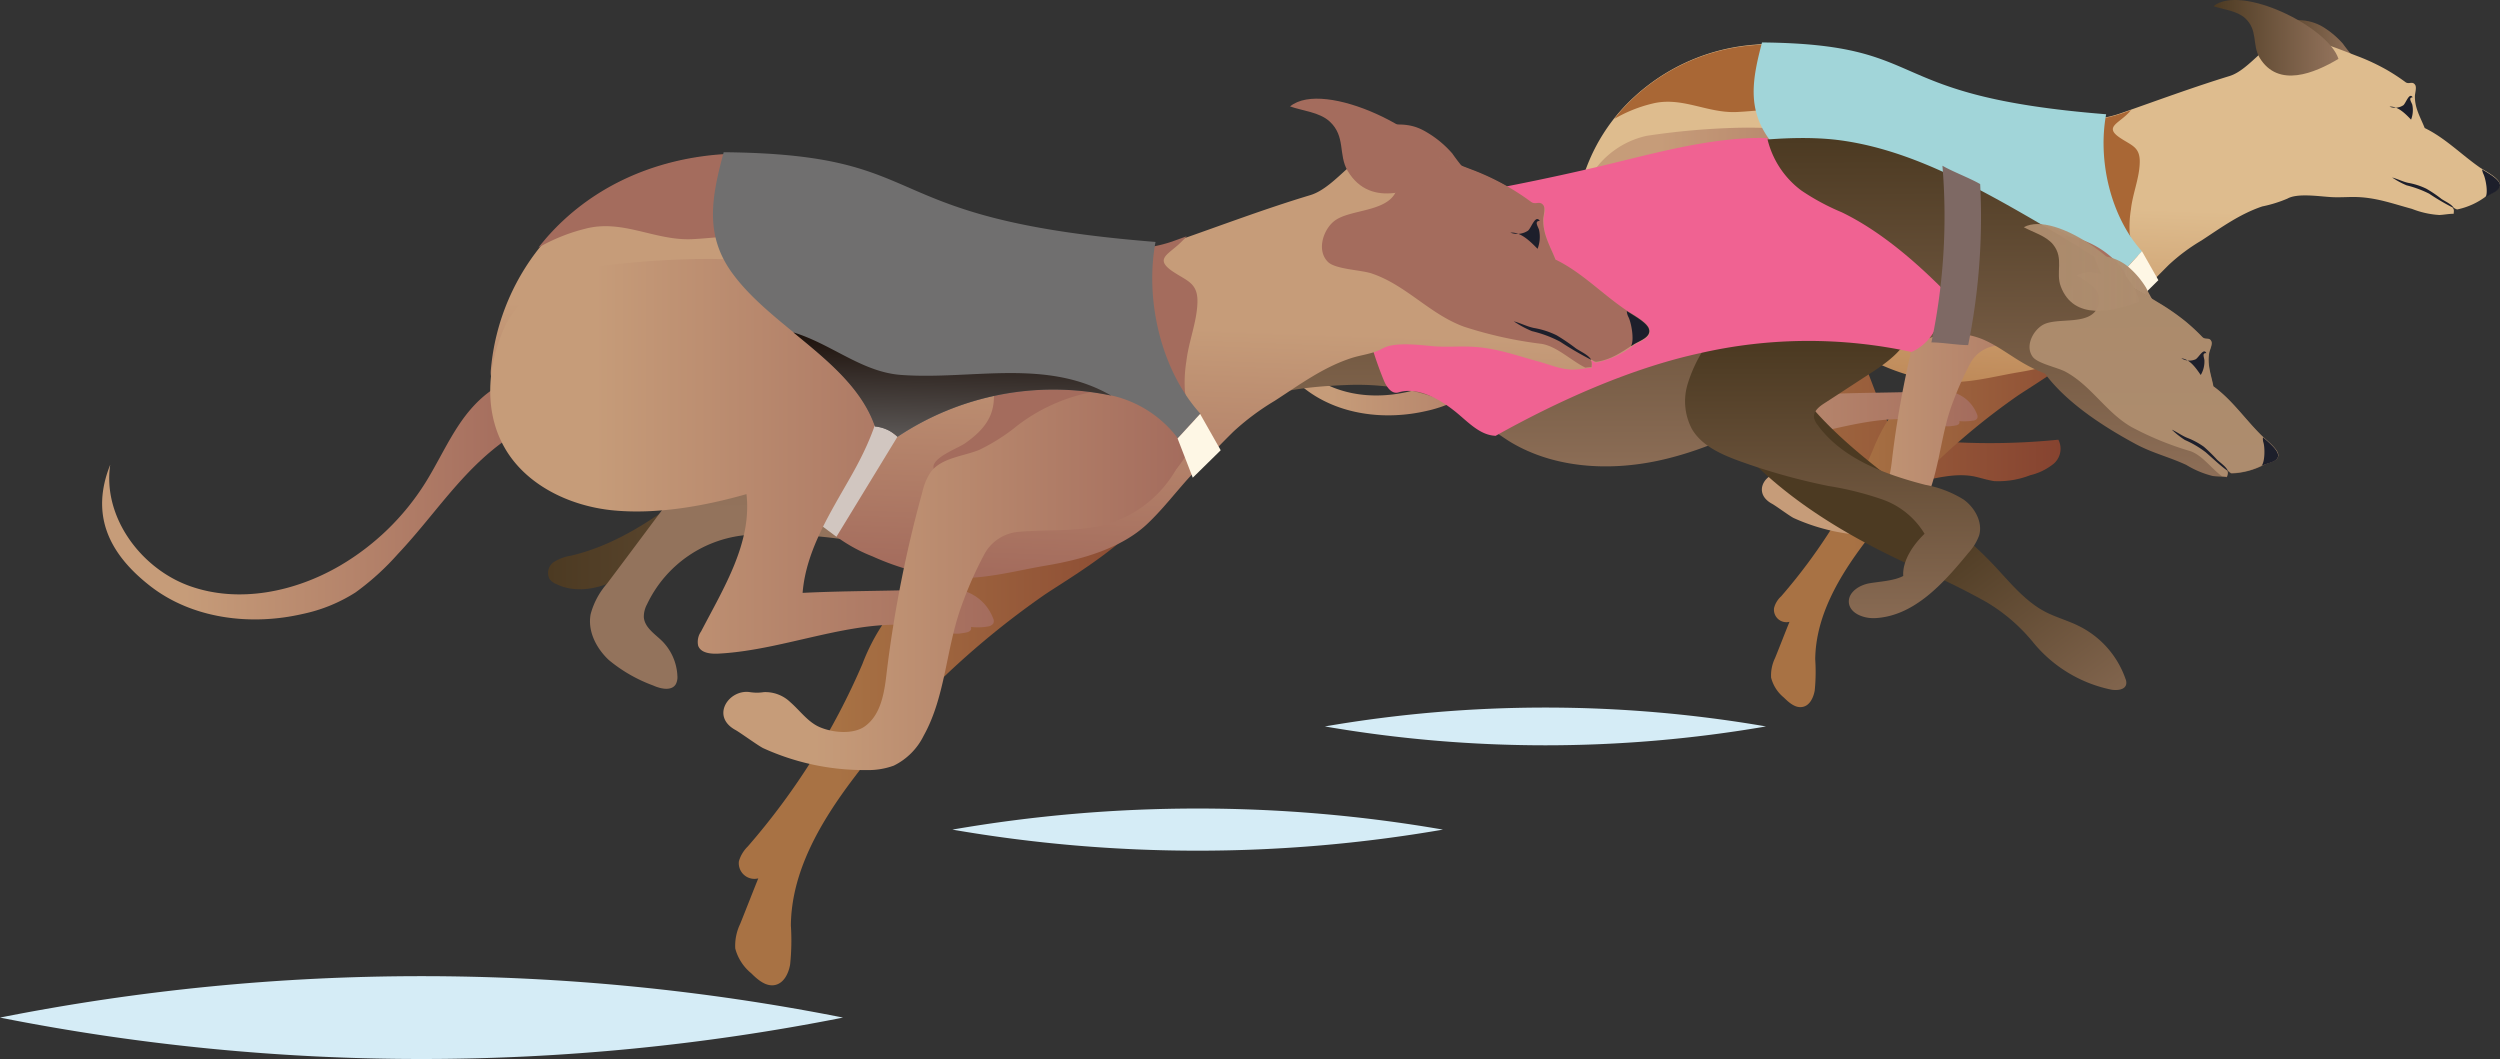 <?xml version="1.0" encoding="UTF-8"?> <svg xmlns="http://www.w3.org/2000/svg" xmlns:xlink="http://www.w3.org/1999/xlink" width="376.66" height="159.553" viewBox="0 0 376.66 159.553"><rect x="0" y="0" width="376.66" height="159.553" fill="#333333" stroke="none"/><defs><style>.a{fill:#d5ecf6;}.b{fill:url(#a);}.c{fill:url(#b);}.d{fill:url(#c);}.e{fill:url(#d);}.f{fill:url(#e);}.g{fill:#d1c6c0;}.h{fill:#a96735;}.i{fill:rgba(179,174,171,0);}.j{fill:url(#f);}.k{fill:url(#g);}.l{fill:#1d1f2b;}.m{fill:url(#h);}.n{fill:#a1d5d9;}.o{fill:url(#i);}.p{fill:#fef7e5;}.q{fill:url(#j);}.r{fill:url(#k);}.s{fill:url(#l);}.t{fill:url(#m);}.u{fill:url(#n);}.v{fill:rgba(176,143,112,0.93);}.w{fill:url(#o);}.x{fill:url(#p);}.y{fill:#f06292;}.z{fill:#7e6964;}.aa{fill:url(#q);}.ab{fill:url(#r);}.ac{fill:#a46c5d;}.ad{fill:url(#s);}.ae{fill:url(#t);}.af{fill:url(#u);}.ag{fill:#706f6f;}.ah{fill:url(#v);}</style><linearGradient id="a" y1="0.499" x2="1.001" y2="0.499" gradientUnits="objectBoundingBox"><stop offset="0.22" stop-color="#c69c79"></stop><stop offset="0.374" stop-color="#bf9273"></stop><stop offset="1" stop-color="#a46c5d"></stop></linearGradient><linearGradient id="b" y1="0.5" x2="1" y2="0.5" gradientUnits="objectBoundingBox"><stop offset="0.22" stop-color="#a87244"></stop><stop offset="0.362" stop-color="#a16940"></stop><stop offset="1" stop-color="#864330"></stop></linearGradient><linearGradient id="c" x1="0" y1="0.5" x2="1.001" y2="0.5" xlink:href="#b"></linearGradient><linearGradient id="d" x1="0.002" y1="0.504" x2="0.999" y2="0.504" gradientUnits="objectBoundingBox"><stop offset="0" stop-color="#4c3a22"></stop><stop offset="1" stop-color="#93735c"></stop></linearGradient><linearGradient id="e" x1="-1.518" y1="0.252" x2="-1.594" y2="0.984" gradientUnits="objectBoundingBox"><stop offset="0.027" stop-color="#debc8e"></stop><stop offset="1" stop-color="#b37745"></stop></linearGradient><linearGradient id="f" x1="-0.001" y1="0.501" x2="1" y2="0.501" xlink:href="#a"></linearGradient><linearGradient id="g" x1="0" y1="0.501" x2="0.999" y2="0.501" xlink:href="#a"></linearGradient><linearGradient id="h" x1="0" y1="0.499" x2="1" y2="0.499" xlink:href="#d"></linearGradient><linearGradient id="i" x1="0.514" y1="0.022" x2="0.448" y2="1.342" gradientUnits="objectBoundingBox"><stop offset="0" stop-color="#bb5722"></stop><stop offset="1" stop-color="#f8af43" stop-opacity="0"></stop></linearGradient><linearGradient id="j" x1="0" y1="0.499" x2="1" y2="0.499" xlink:href="#d"></linearGradient><linearGradient id="k" x1="0" y1="0.5" x2="1" y2="0.5" xlink:href="#d"></linearGradient><linearGradient id="l" x1="0.53" y1="0.538" x2="1.136" y2="1.158" xlink:href="#d"></linearGradient><linearGradient id="m" y1="0.494" x2="1.001" y2="0.494" gradientUnits="objectBoundingBox"><stop offset="0.005" stop-color="#b08f70" stop-opacity="0.929"></stop><stop offset="1" stop-color="#ad8c6e"></stop></linearGradient><linearGradient id="n" x1="0.496" y1="0.016" x2="0.5" y2="0.669" xlink:href="#d"></linearGradient><linearGradient id="o" x1="0.001" y1="0.5" x2="1" y2="0.5" xlink:href="#m"></linearGradient><linearGradient id="p" x1="0.5" y1="0.247" x2="0.5" y2="1.14" xlink:href="#d"></linearGradient><linearGradient id="q" x1="0" y1="0.5" x2="1.001" y2="0.5" xlink:href="#a"></linearGradient><linearGradient id="r" x1="0" y1="0.5" x2="1" y2="0.5" xlink:href="#b"></linearGradient><linearGradient id="s" x1="0.565" y1="0.25" x2="0.49" y2="0.983" xlink:href="#a"></linearGradient><linearGradient id="t" x1="0" y1="0.5" x2="1" y2="0.5" xlink:href="#a"></linearGradient><linearGradient id="u" x1="0" y1="0.502" x2="1" y2="0.502" xlink:href="#a"></linearGradient><linearGradient id="v" x1="0.514" y1="0.022" x2="0.448" y2="1.343" gradientUnits="objectBoundingBox"><stop offset="0" stop-color="#1c100a"></stop><stop offset="1" stop-color="#706f6f"></stop></linearGradient></defs><g transform="translate(-50.3 -429.381)"><path class="a" d="M177.316,833.94a326.295,326.295,0,0,1-127.016,0,326.295,326.295,0,0,1,127.016,0Z" transform="translate(0 -251.246)"></path><path class="a" d="M512.821,762.475a216.688,216.688,0,0,1-73.921,0,216.688,216.688,0,0,1,73.921,0Z" transform="translate(-245.116 -208.102)"></path><path class="a" d="M657.362,720.943a195.63,195.63,0,0,1-66.462,0,195.626,195.626,0,0,1,66.462,0Z" transform="translate(-340.992 -182.114)"></path><g transform="translate(65.689 429.381)"><g transform="translate(175.408)"><path class="b" d="M568.02,531.091c-.96,6.24,3.618,12.443,9.563,14.585s12.7.7,18.092-2.474a30.379,30.379,0,0,0,10.191-9.9c1.477-2.363,2.622-4.911,4.172-7.2a12.707,12.707,0,0,1,6.277-5.206,12.2,12.2,0,0,1,.738,3.8,4.262,4.262,0,0,1-1.551,3.434c-5.317,3.766-8.455,8.972-12.923,13.7a30.158,30.158,0,0,1-5.1,4.615,19.853,19.853,0,0,1-6.351,2.585c-6.24,1.44-13.255.591-18.314-3.36C567.761,541.688,565.62,537.036,568.02,531.091Z" transform="translate(-567.036 -487.108)"></path><path class="c" d="M758.543,543.812a6.383,6.383,0,0,0,2.289,3.212,6.456,6.456,0,0,0,2.659.7,103.075,103.075,0,0,0,21.342.074,2.977,2.977,0,0,1-.7,3.618,8.849,8.849,0,0,1-3.545,1.735,13.119,13.119,0,0,1-5.428.886c-1-.148-1.994-.48-2.991-.7-2.843-.554-5.723.258-8.529.812a44.207,44.207,0,0,1-8.529.812,3.037,3.037,0,0,1-1.4-.221,2.778,2.778,0,0,1-1.034-1.034,23.49,23.49,0,0,1-2.289-5.428,37.33,37.33,0,0,0-18.462-20.6,39.88,39.88,0,0,1-5.28-2.769,7.84,7.84,0,0,1-3.4-4.726c-.591-3.138,1.772-6.277,4.763-7.422,2.954-1.145,6.351-.665,9.379.3a29.136,29.136,0,0,1,7.939,3.988,12.273,12.273,0,0,1,4.689,5.575c.812,2.4.3,3.655,1.772,5.908C754.814,533.252,756.4,538.68,758.543,543.812Z" transform="translate(-665.51 -481.552)"></path><path class="d" d="M809.9,561.28a102.223,102.223,0,0,0-22.745,21.859c-3.951,5.206-7.5,11.188-7.569,17.723a28.422,28.422,0,0,1-.074,4.689c-.185,1.071-.738,2.252-1.772,2.474-1.108.258-2.1-.628-2.88-1.4a5.691,5.691,0,0,1-1.92-2.991,5.978,5.978,0,0,1,.591-2.954c.739-1.809,1.44-3.655,2.178-5.465a1.879,1.879,0,0,1-2.326-2.068,3.549,3.549,0,0,1,1.071-1.772,84.138,84.138,0,0,0,13.772-21.932,26.567,26.567,0,0,1,2.363-4.689c1.071-1.477,2.474-2.658,3.619-4.025a54.86,54.86,0,0,0,3.877-6.092c4.283-6.646,11.889-11.409,19.754-10.818a7.882,7.882,0,0,1,4.542,1.514C828.7,550.314,813.226,558.954,809.9,561.28Z" transform="translate(-696.894 -501.531)"></path><path class="e" d="M990.711,443.474a26.827,26.827,0,0,1-1.809-2.252,13.138,13.138,0,0,0-3.1-2.585,7.316,7.316,0,0,0-4.652-.886c-1.034.037-3.36-.148-2.031,1.292a42.083,42.083,0,0,0,3.692,3.1,7.043,7.043,0,0,0,2.622,1.662,10.9,10.9,0,0,0,3.766.48C989.751,444.25,990.01,443.77,990.711,443.474Z" transform="translate(-826.711 -434.642)"></path><path class="f" d="M706.694,474.781c9.342-.369,16.357,5.28,22.782,11.3,1.661,1.551,2.843,3.545,4.578,5.022a18.551,18.551,0,0,0,5.1,2.954,31.96,31.96,0,0,0,8.6,2.511c4.283.48,8.271-.738,12.332-1.4,4.135-.7,8.935-2.031,12.037-4.985,1.994-1.883,3.655-4.135,5.538-6.129,1.588-1.7,3.212-3.36,4.874-5.022a28.283,28.283,0,0,1,4.948-3.692c2.991-1.957,5.76-3.988,9.157-5.132a19.724,19.724,0,0,0,3.8-1.182c1.44-.812,4.5-.369,6.129-.258,1.551.148,3.065-.037,4.615.037,2.88.148,5.28,1.034,8.012,1.772a13.427,13.427,0,0,0,4.135.923c.738-.037,1.4-.185,2.142-.185.037-.369.111-.7-.185-.923.258-.037.517.3.775.259a10.833,10.833,0,0,0,4.468-2.1c.738-.48,2.289-.923,1.809-1.957-.369-.849-2.178-1.772-2.917-2.252-2.806-1.957-5.243-4.468-8.308-5.945-.628-1.588-1.514-2.991-1.477-4.8,0-.406.3-1.329.037-1.7-.406-.628-.923-.037-1.44-.406a29.684,29.684,0,0,0-2.88-1.883,32.221,32.221,0,0,0-3.951-1.883c-3.545-1.329-6.831-2.88-10.708-2.917-3.138-.037-5.834,4.8-9.009,5.76-5.538,1.7-11,3.729-16.5,5.649a16.694,16.694,0,0,1-6.5.849c-7.458-.332-15.471-2.917-22.412-5.465-8.6-3.175-16.763-6.683-26.179-5.76a30.131,30.131,0,0,0-20.123,9.932A27.613,27.613,0,0,0,693.18,471.5C692.773,476.7,702.927,474.929,706.694,474.781Z" transform="translate(-646.596 -439.106)"></path><path class="g" d="M808.454,535.678l-7.311,12-2.843-2.1,7.458-12.074Z" transform="translate(-712.91 -495.056)"></path><g transform="translate(52.418 5.767)"><g transform="translate(0 0.884)"><path class="h" d="M785.136,461.464c1.772,1.219,3.138,1.366,3.028,3.877-.074,2.289-1.071,4.615-1.329,6.979a16.325,16.325,0,0,0-.185,3.545c.148,1.145.628,1.4,1,2.4,1.292,3.471-2.252,8.382-5.5,9.637-1.735.665-4.468.037-6.24-.074-4.025-.221-6.683-.111-10.265,1.809-2.732,1.44-3.766,2.954-5.059-.369a5.22,5.22,0,0,0-1.883-2.88c-.443-.332-2.031-.628-2.215-1.218-.406-1.292,2.954-2.474,3.8-3.065,1.772-1.255,3.249-2.769,3.434-5.1.258-3.471-1.034-2.659-3.692-1.735-1.366.48-1.292.812-2.474-.332-1.071-1.071-.886-2.917-1.4-4.246a27.6,27.6,0,0,0-2.732-4.615c-3.471-5.686-11.077-7.422-17.76-8.6-2.806-.48-5.5.037-8.345.148-4.431.148-8.2-2.4-12.665-1.255A21.129,21.129,0,0,0,709,458.657c.332-.406.628-.775.96-1.182a29.972,29.972,0,0,1,20.123-9.932c9.415-.923,17.575,2.585,26.179,5.76,6.942,2.548,14.991,5.132,22.412,5.465a16.879,16.879,0,0,0,6.5-.849c.591-.185,1.145-.406,1.7-.591-.185.185-.332.369-.48.517C784.841,459.4,782.884,459.913,785.136,461.464Z" transform="translate(-709 -447.393)"></path></g><path class="i" d="M981.057,466.637c-4.1-1.514-6.942-4.985-11.077-6.388-1.292-.443-4.357-.48-5.243-1.366-1.477-1.44-.517-4.135.923-5.059,2.068-1.366,6.757-.923,7.385-3.951.443-2.178-1.477-3.212-3.988-3.988a4.42,4.42,0,0,1,2.511-.886c3.877.037,7.163,1.588,10.708,2.917a32.2,32.2,0,0,1,3.951,1.883,29.669,29.669,0,0,1,2.88,1.883c.554.406,1.034-.222,1.44.406.258.406-.037,1.292-.037,1.7-.037,1.809.849,3.212,1.477,4.8,3.065,1.477,5.5,3.988,8.308,5.945.7.517,2.548,1.44,2.917,2.252.443,1.034-1.108,1.477-1.809,1.957a10.832,10.832,0,0,1-4.468,2.1c-.258.037-.517-.3-.775-.259.258.222.185.554.185.923a5,5,0,0,0-.738.074c-1.772-.886-3.36-2.511-5.243-2.843A55.772,55.772,0,0,1,981.057,466.637Z" transform="translate(-869.844 -445)"></path></g><path class="j" d="M704.072,482.7a110.094,110.094,0,0,1,13.92-1.219c4.468-.074,9.046.148,13.219,1.809s7.865,4.948,9.046,9.268c1.366,5.022-.812,10.265-3.36,14.806s-5.538,9.083-5.945,14.252c5.354-.258,10.855-.185,16.172-.443a12.871,12.871,0,0,1,2.917.111,5.512,5.512,0,0,1,3.8,3.36.755.755,0,0,1,.037.628.766.766,0,0,1-.628.332,7.825,7.825,0,0,1-2.068.074c.185.7-.665.665-1.366.775a4.441,4.441,0,0,1-2.068-.332c-8.751-2.548-17.871,2.289-26.991,2.732-.886.037-2.031-.111-2.326-.923a2.112,2.112,0,0,1,.369-1.735c2.732-5.206,6.129-10.634,5.428-16.5-5.058,1.44-10.855,2.474-16.1,1.92-5.243-.517-10.56-3.138-13.071-7.754-2.474-4.5-1.883-10.191.406-14.806A13.158,13.158,0,0,1,704.072,482.7Z" transform="translate(-646.78 -462.235)"></path><path class="k" d="M772.386,560.5a6.537,6.537,0,0,0,1.7,0,4.44,4.44,0,0,1,3.175,1.182c1.145,1,2.068,2.363,3.471,2.991,1.588.7,4.1.923,5.538-.074,1.92-1.366,2.326-4.025,2.585-6.388a145.271,145.271,0,0,1,4.32-21.748,6.44,6.44,0,0,1,1-2.363c1.292-1.7,3.766-1.846,5.8-2.658a21.774,21.774,0,0,0,4.615-2.954,21.825,21.825,0,0,1,10.339-4.246,12.044,12.044,0,0,1,7.311,2.031,5.068,5.068,0,0,1,1.883,6.535,14.269,14.269,0,0,1-8.566,7.459c-3.508,1.071-7.274.7-10.892,1a5.113,5.113,0,0,0-4.025,2.622,49.976,49.976,0,0,0-2.769,6.24c-1.883,5.1-1.92,10.892-4.542,15.656a7.827,7.827,0,0,1-3.582,3.582,8.374,8.374,0,0,1-3.323.517,29.778,29.778,0,0,1-12.369-2.622c-.517-.222-2.7-1.846-3.323-2.179C767.623,563.379,769.875,560.093,772.386,560.5Z" transform="translate(-694.565 -489.193)"></path><g transform="translate(183.163 25.521)"><path class="l" d="M1063.285,499.165a2.424,2.424,0,0,1-.185-.665c.849.517,2.289,1.329,2.622,2.068.443,1.034-1.108,1.477-1.809,1.957-.111.074-.185.111-.3.185C1064.06,502.008,1063.617,499.792,1063.285,499.165Z" transform="translate(-1063.1 -498.5)"></path></g><path class="l" d="M1028.808,468.716c-.517-.812-1,.812-1.4,1.182a2.249,2.249,0,0,1-2.1.222c1.255-.111,2.437,1.108,3.249,1.957a3.963,3.963,0,0,0,.185-2.252C1028.586,469.381,1028.106,468.753,1028.808,468.716Z" transform="translate(-856.094 -454.051)"></path><path class="m" d="M972.331,438.249c-1.551-4.837-14.7-11.3-18.831-7.939,1.477.517,3.508.665,4.763,1.809,1.957,1.772,1.034,3.988,2.179,5.945C963.248,442.717,968.749,440.391,972.331,438.249Z" transform="translate(-810.805 -429.381)"></path><path class="l" d="M1035.7,506.415c-.332-.591-1.292-1-1.846-1.366a19.182,19.182,0,0,0-2.289-1.551,10.287,10.287,0,0,0-2.732-.886c-.849-.185-1.588-.591-2.437-.812a12.428,12.428,0,0,0,2.178,1.182,16.364,16.364,0,0,1,3.4,1.255A33.429,33.429,0,0,0,1035.7,506.415Z" transform="translate(-856.787 -475.06)"></path><path class="n" d="M818.994,457.519c-1.292,6.942.665,15.4,5.391,20.64-.886,1-1.809,1.957-2.7,2.954a13.546,13.546,0,0,0-7.643-5.059,33.8,33.8,0,0,0-25.994,4.874,4.692,4.692,0,0,0-2.7-1.255c-2.658-7.754-12.406-11.815-17.169-18.462-3.286-4.578-2.474-9.046-1.034-14.511C793.3,446.958,784.175,454.749,818.994,457.519Z" transform="translate(-692.471 -440.305)"></path><path class="o" d="M804.971,510.532c-4.763-.3-8.419-3.692-13.071-5.132,4.1,3.36,8.234,6.683,9.822,11.3a4.378,4.378,0,0,1,2.7,1.255,33.858,33.858,0,0,1,25.662-4.948C822.325,508.5,813.389,511.123,804.971,510.532Z" transform="translate(-708.873 -477.331)"></path><path class="p" d="M919.7,531.9l2.474,4.357-3.36,3.323L917,534.854Z" transform="translate(-787.782 -494.046)"></path></g><g transform="translate(67.156 20.783)"><path class="q" d="M376.613,528.741c-6.018-1.071-11.779-3.212-17.723-4.431-5.982-1.219-12.406-1.44-17.945,1.182h-.037a1.032,1.032,0,0,0,.48,1.957c3.434-.037,6.868-.812,10.3-.849,9.009-.148,17.354,4.5,26.216,6.129,7.569,1.366,15.434.517,22.929,2.215,2.732.628,5.465,1.625,8.271,1.4,3.582-.258,6.72-2.437,9.711-4.431a4.15,4.15,0,0,0,1.292-1.366c1.92-3.729-4.911-3.065-6.388-2.954-4.135.332-8.271.812-12.406,1.219C393.081,529.627,384.773,530.218,376.613,528.741Z" transform="translate(-315.785 -509.492)"></path><path class="r" d="M338.12,555.249c-3.914,2.88-7.5,6.5-12.111,8.123-6.277,2.215-13.514.443-19.606,3.138a27.054,27.054,0,0,0-5.649,3.692c-7.2,5.649-14.474,11.852-23.372,13.957a6.987,6.987,0,0,0-2.622.96,2.006,2.006,0,0,0-.7,2.474,2.058,2.058,0,0,0,1.071.849c2.88,1.44,6.425.739,9.268-.738s5.243-3.692,7.9-5.539a34.1,34.1,0,0,1,11.742-5.132c8.862-1.994,18.129-.332,27.176-1.108,11.262-.96,22.006-5.686,31.2-12.259,3.138-2.252,6.2-4.763,8.271-8.049s3.065-7.385,1.883-11.077c-1.255-3.84-3.434-2.363-5.945-1.329-3.175,1.329-6.757,1.92-10.043,3.028A66.43,66.43,0,0,0,338.12,555.249Z" transform="translate(-273.858 -521.231)"></path><path class="s" d="M760.546,583.635c7.569,11.631,21.046,17.945,30.609,28.025,2.437,2.585,4.726,5.5,7.865,7.126,1.588.812,3.36,1.292,4.985,2.1a14.02,14.02,0,0,1,7.052,7.975,1.425,1.425,0,0,1,.111.775c-.148.886-1.366,1-2.252.849a20.515,20.515,0,0,1-11.742-7.089,26.586,26.586,0,0,0-7.052-6.092,106.938,106.938,0,0,0-10.745-5.243c-11.631-5.28-22.966-12.222-30.277-22.708a1.28,1.28,0,0,1,.258-2.068C752.533,584.484,756.336,582.97,760.546,583.635Z" transform="translate(-573.366 -547.364)"></path><path class="t" d="M910.969,540.767a28.142,28.142,0,0,1-1.4-2.548,13.284,13.284,0,0,0-2.622-3.1,7.144,7.144,0,0,0-4.468-1.7c-1.034-.148-3.323-.738-2.252.923a43.472,43.472,0,0,0,3.139,3.766,8.423,8.423,0,0,0,2.289,2.142,11.707,11.707,0,0,0,3.655,1.145C909.9,541.321,910.23,540.915,910.969,540.767Z" transform="translate(-668.773 -515.647)"></path><path class="u" d="M545.349,533.3c-.222-.886-1.883-2.142-2.511-2.769-2.437-2.437-4.431-5.391-7.237-7.385-.332-1.7-.96-3.249-.628-5.058.074-.406.517-1.255.332-1.7-.3-.7-.886-.185-1.366-.665a29.426,29.426,0,0,0-6.166-4.911c-2.954-1.735-5.686-3.655-9.009-4.542l-1.145-2.732c-4.394-2.769-8.9-5.428-13.44-7.975-7.717-4.283-15.84-8.271-24.591-9.489-8.382-1.182-20.123.738-26.622,2.289-17.649,4.172-35.225,8.788-53.17,11.594-5.649.886-11.372,1.662-16.837,3.36s-10.782,4.32-14.769,8.455A82.355,82.355,0,0,1,338.246,531.6a38.413,38.413,0,0,1-7.9,1.846,80.293,80.293,0,0,1-15.176.775c-2.7-.111-5.649-.3-7.9,1.182a12.892,12.892,0,0,0-2.843,2.991c-3.618,4.8-7.2,9.637-10.819,14.437a11.466,11.466,0,0,0-2.474,4.615c-.48,2.548.849,5.132,2.732,6.9a22.682,22.682,0,0,0,6.683,3.84c1.145.517,2.806.886,3.434-.222a2.319,2.319,0,0,0,.222-1.218,7.977,7.977,0,0,0-2.326-5.28c-1.108-1.071-2.622-2.031-2.732-3.582a3.9,3.9,0,0,1,.48-1.92,18.368,18.368,0,0,1,15.545-10.486,77.229,77.229,0,0,1,16.246,1.034c4.209.7,8.455,1.735,12.739,1.292a32.747,32.747,0,0,0,8.308-2.326,168.97,168.97,0,0,0,34.006-17.908c5.354-3.655,12.074-4.394,18.572-4.652,6.462-.258,13.108,1,18.609,4.431,2.1,1.292,3.988,2.88,6.092,4.172,6.535,3.914,14.732,4.394,22.191,2.806s14.363-5.1,21.046-8.751,13.329-7.532,20.566-9.969a11.269,11.269,0,0,1,7.532.517c2.252,1,4.172,2.548,6.314,3.729a22,22,0,0,0,2.843,1.329c2.659,3.582,7.126,7.089,13.625,10.6,2.585,1.4,5.059,1.957,7.68,3.175a14.267,14.267,0,0,0,3.951,1.662c.739.111,1.44.074,2.179.185.074-.369.222-.7,0-.96.258,0,.443.406.739.406a11.8,11.8,0,0,0,4.837-1.292C543.983,534.591,545.607,534.407,545.349,533.3Z" transform="translate(-284.691 -485.693)"></path><path class="v" d="M893.8,563.775c-3.84-2.215-6.018-6.2-9.9-8.308-1.218-.665-4.283-1.255-4.985-2.289-1.219-1.7.222-4.209,1.809-4.911,2.289-1,6.9.258,8.049-2.622.812-2.068-.923-3.471-3.249-4.689a4.531,4.531,0,0,1,2.658-.443c3.84.7,6.868,2.843,10.154,4.8a35.415,35.415,0,0,1,3.618,2.548,30.636,30.636,0,0,1,2.548,2.363c.48.48,1.071-.037,1.366.665.185.443-.258,1.292-.332,1.7-.332,1.809.3,3.36.628,5.058,2.769,1.994,4.763,4.948,7.237,7.385.628.628,2.289,1.883,2.511,2.769.258,1.108-1.366,1.292-2.142,1.625a10.761,10.761,0,0,1-4.837,1.292c-.259,0-.443-.406-.739-.406.221.258.111.591,0,.96a5.556,5.556,0,0,0-.739-.074c-1.625-1.182-2.917-3.1-4.726-3.766A46.312,46.312,0,0,1,893.8,563.775Z" transform="translate(-655.225 -520.231)"></path><g transform="translate(258.184 45.095)"><path class="l" d="M973.358,608.5a2.056,2.056,0,0,1-.037-.7c.738.665,2.068,1.735,2.252,2.548.258,1.108-1.366,1.292-2.142,1.625a1.31,1.31,0,0,0-.332.148C973.654,611.455,973.617,609.166,973.358,608.5Z" transform="translate(-973.1 -607.8)"></path></g><path class="l" d="M944.166,573.037c-.406-.886-1.145.665-1.625.923a2.318,2.318,0,0,1-2.141-.148c1.292.111,2.252,1.551,2.917,2.511a3.966,3.966,0,0,0,.554-2.215C943.834,573.665,943.465,572.964,944.166,573.037Z" transform="translate(-694.29 -540.607)"></path><path class="w" d="M893.491,532.506c-.7-5.1-12.665-13.846-17.391-11.225,1.4.775,3.36,1.292,4.431,2.622,1.661,2.1.332,4.172,1.145,6.314C883.632,535.386,889.5,534.02,893.491,532.506Z" transform="translate(-653.732 -507.829)"></path><path class="l" d="M944.956,610.94c-.222-.628-1.108-1.218-1.625-1.7a24.931,24.931,0,0,0-1.994-1.957,11.3,11.3,0,0,0-2.548-1.366c-.812-.332-1.477-.849-2.289-1.218a12.886,12.886,0,0,0,1.957,1.551A14.9,14.9,0,0,1,941.6,608.1C942.74,609.094,943.848,610.165,944.956,610.94Z" transform="translate(-691.83 -560.749)"></path><path class="x" d="M745.15,543.571c-1.329,1.7-2.585,3.434-3.8,5.243a21.142,21.142,0,0,0-3.065,6.2,8.924,8.924,0,0,0,.665,6.757c1.477,2.511,4.394,3.8,7.126,4.8a94.268,94.268,0,0,0,13.44,3.766,47.541,47.541,0,0,1,8.123,2.031,12.1,12.1,0,0,1,6.351,5.169c-1.662,1.588-3.36,4.025-3.212,6.351-1.329.738-3.619.849-5.1,1.108s-3.138,1.292-3.1,2.806c.074,1.735,2.289,2.548,4.025,2.437,5.871-.332,10.265-5.28,13.994-9.822a7.944,7.944,0,0,0,1.625-2.659c.554-1.994-.665-4.172-2.363-5.391a16.733,16.733,0,0,0-5.8-2.215c-6.129-1.588-12.517-3.951-16.209-9.046a2.729,2.729,0,0,1-.517-1.034c-.148-.96.775-1.7,1.588-2.215,2.289-1.477,4.579-2.991,6.868-4.468,2.732-1.772,5.686-3.877,6.277-7.089a7.489,7.489,0,0,0-2.917-6.942,13.08,13.08,0,0,0-7.348-2.548C755.895,536.371,748.842,538.882,745.15,543.571Z" transform="translate(-566.573 -517.898)"></path><path class="y" d="M665.729,485.68a13.615,13.615,0,0,0,5.132,7.9,34.609,34.609,0,0,0,6.092,3.286c5.871,2.843,11.262,7.532,15.84,12.185a20.42,20.42,0,0,1-1.588,5.1,7.419,7.419,0,0,1-3.729,3.766,73.231,73.231,0,0,0-31.9.185c-10.486,2.289-21.379,7.2-30.757,12.443-2.4-.074-4.209-2.142-6.092-3.655-2.4-1.92-5.649-3.766-8.566-2.88-1,.3-1.772-.812-2.178-1.772a54.773,54.773,0,0,1-4.1-21.859,5.86,5.86,0,0,1,.96-3.655c11.188-1.735,22.782-3.8,33.822-6.351C647.341,488.412,656.793,485.458,665.729,485.68Z" transform="translate(-482.019 -485.668)"></path><path class="z" d="M845.748,499.769a97.134,97.134,0,0,1-1.809,24.259c-1.662,0-3.877-.406-5.539-.406A92.1,92.1,0,0,0,840.062,497C841.575,497.886,844.234,498.883,845.748,499.769Z" transform="translate(-629.952 -492.816)"></path></g><g transform="translate(0 14.866)"><path class="aa" d="M93.2,597.175c-1.182,7.791,4.542,15.619,11.963,18.277s15.914.886,22.708-3.1a37.678,37.678,0,0,0,12.775-12.406c1.846-2.954,3.286-6.129,5.243-9.009s4.578-5.465,7.865-6.535a16.03,16.03,0,0,1,.923,4.763,5.278,5.278,0,0,1-1.957,4.32c-6.646,4.726-10.6,11.225-16.209,17.169a39.112,39.112,0,0,1-6.351,5.76,23.912,23.912,0,0,1-7.975,3.249c-7.828,1.809-16.616.739-22.966-4.209S90.214,604.634,93.2,597.175Z" transform="translate(-91.978 -542.028)"></path><path class="ab" d="M396.606,634.991a126.429,126.429,0,0,0-28.5,27.434c-4.948,6.535-9.415,14.031-9.489,22.228a34.578,34.578,0,0,1-.111,5.871c-.222,1.329-.923,2.806-2.252,3.1-1.366.3-2.622-.775-3.618-1.772a7.192,7.192,0,0,1-2.4-3.729,7.62,7.62,0,0,1,.738-3.692c.923-2.289,1.809-4.578,2.732-6.868a2.356,2.356,0,0,1-2.917-2.585,5.1,5.1,0,0,1,1.329-2.215,105.015,105.015,0,0,0,17.28-27.508,30.286,30.286,0,0,1,2.991-5.871c1.329-1.846,3.1-3.323,4.542-5.058,1.92-2.326,3.249-5.1,4.874-7.643,5.354-8.308,14.917-14.326,24.776-13.588a10.384,10.384,0,0,1,5.723,1.883C420.164,621.255,400.779,632.074,396.606,634.991Z" transform="translate(-254.85 -560.089)"></path><path class="ac" d="M623.359,487.386a28.208,28.208,0,0,1-2.252-2.843,15.511,15.511,0,0,0-3.877-3.212c-2.031-1.219-3.582-1.219-5.834-1.108-1.292.074-4.209-.185-2.548,1.625a53.194,53.194,0,0,0,4.652,3.914,10.239,10.239,0,0,0,3.249,2.1,13.54,13.54,0,0,0,4.689.591C622.141,488.346,622.473,487.755,623.359,487.386Z" transform="translate(-417.688 -476.287)"></path><path class="ad" d="M267.362,526.877c11.742-.443,20.529,6.609,28.579,14.142,2.068,1.957,3.582,4.431,5.723,6.314a23.566,23.566,0,0,0,6.388,3.729A39.543,39.543,0,0,0,318.87,554.2c5.354.591,10.375-.923,15.471-1.772,5.206-.886,11.188-2.548,15.1-6.24,2.511-2.363,4.578-5.169,6.942-7.68,1.994-2.1,4.025-4.246,6.092-6.277a37.575,37.575,0,0,1,6.2-4.615c3.766-2.437,7.237-5.022,11.52-6.425,1.588-.517,3.286-.628,4.763-1.477,1.809-1,5.649-.48,7.717-.3,1.92.148,3.84-.037,5.8.074,3.618.185,6.609,1.329,10.043,2.252,1.735.48,3.36,1.219,5.206,1.182.923-.037,1.772-.221,2.7-.258.037-.48.111-.886-.222-1.145.332-.037.665.406.96.332a13.99,13.99,0,0,0,5.612-2.622c.923-.591,2.843-1.145,2.289-2.474-.443-1.034-2.732-2.215-3.655-2.843-3.508-2.474-6.572-5.612-10.412-7.459-.775-1.994-1.883-3.729-1.846-6.018,0-.517.369-1.662.037-2.142-.517-.775-1.145-.037-1.846-.517a40.639,40.639,0,0,0-3.618-2.363,46.8,46.8,0,0,0-4.948-2.363c-4.431-1.662-8.566-3.618-13.44-3.655-3.951-.037-7.311,6.019-11.3,7.237-6.979,2.1-13.772,4.689-20.677,7.089a20.149,20.149,0,0,1-8.123,1.071c-9.342-.443-19.422-3.655-28.136-6.868-10.819-3.988-21.009-8.382-32.825-7.237-9.785.923-18.757,5.059-25.219,12.48a34.3,34.3,0,0,0-8.492,19.754C249.934,529.24,262.635,527.062,267.362,526.877Z" transform="translate(-191.993 -482.104)"></path><path class="g" d="M394.8,602.932,385.608,618l-3.508-2.622,9.342-15.176Z" transform="translate(-274.977 -551.994)"></path><g transform="translate(65.732 7.182)"><g transform="translate(0 1.11)"><path class="ac" d="M365.484,509.786c2.215,1.514,3.951,1.735,3.8,4.874-.111,2.88-1.329,5.8-1.662,8.714a19.939,19.939,0,0,0-.222,4.468c.185,1.44.775,1.772,1.255,2.991,1.625,4.357-2.843,10.523-6.9,12.074-2.178.849-5.612.037-7.828-.074-5.022-.258-8.382-.111-12.886,2.289-3.4,1.809-4.726,3.729-6.351-.443-.665-1.7-.96-2.548-2.363-3.582-.554-.406-2.548-.812-2.769-1.514-.517-1.625,3.692-3.1,4.763-3.877,2.252-1.588,4.1-3.471,4.283-6.388.332-4.357-1.292-3.323-4.615-2.178-1.735.591-1.625,1.034-3.1-.443-1.329-1.329-1.145-3.655-1.735-5.317-.775-2.1-2.289-3.914-3.434-5.8-4.32-7.126-13.92-9.3-22.265-10.782-3.508-.628-6.9.037-10.449.185-5.575.185-10.3-3.028-15.914-1.588A27.669,27.669,0,0,0,270,506.242c.406-.517.812-1,1.218-1.477,6.462-7.385,15.434-11.52,25.219-12.48,11.815-1.145,22.043,3.249,32.825,7.237,8.714,3.212,18.794,6.425,28.136,6.868a20.813,20.813,0,0,0,8.123-1.071c.7-.258,1.44-.517,2.142-.775a5.493,5.493,0,0,1-.628.665C365.115,507.239,362.678,507.829,365.484,509.786Z" transform="translate(-270 -492.1)"></path></g><g transform="translate(118.049)"><path class="ac" d="M611.124,516.272c-5.169-1.883-8.677-6.24-13.883-8.012-1.625-.554-5.465-.628-6.609-1.735-1.846-1.809-.628-5.169,1.182-6.351,2.585-1.7,8.456-1.182,9.268-4.948.554-2.7-1.846-4.025-4.985-5.022a5.6,5.6,0,0,1,3.139-1.108c4.837.037,9.009,1.994,13.44,3.655a36.9,36.9,0,0,1,8.566,4.726c.7.48,1.292-.258,1.846.517.332.48-.037,1.625-.037,2.142-.037,2.289,1.071,4.025,1.846,6.018,3.84,1.846,6.868,5.022,10.412,7.459.886.628,3.212,1.809,3.655,2.843.554,1.329-1.366,1.883-2.289,2.474-1.809,1.182-3.434,2.326-5.612,2.622-.332.037-.628-.369-.96-.332.332.258.258.7.221,1.145a7.2,7.2,0,0,0-.923.074c-2.215-1.108-4.246-3.175-6.572-3.582A61.793,61.793,0,0,1,611.124,516.272Z" transform="translate(-589.713 -489.095)"></path></g></g><path class="ae" d="M263.735,536.58a131.655,131.655,0,0,1,17.465-1.514c5.612-.111,11.335.185,16.542,2.289,5.206,2.068,9.859,6.2,11.335,11.594,1.7,6.277-1.034,12.886-4.209,18.536s-6.942,11.372-7.459,17.871c6.683-.332,13.588-.258,20.308-.554a13.171,13.171,0,0,1,3.618.148,6.824,6.824,0,0,1,4.763,4.209.9.9,0,0,1,.037.812,1.181,1.181,0,0,1-.775.443,8.674,8.674,0,0,1-2.585.074c.222.849-.849.849-1.7,1a5.839,5.839,0,0,1-2.622-.406c-11-3.212-22.413,2.88-33.859,3.434-1.108.037-2.511-.111-2.917-1.182a2.733,2.733,0,0,1,.443-2.179c3.4-6.535,7.68-13.366,6.831-20.677-6.351,1.809-13.588,3.1-20.2,2.437-6.572-.665-13.255-3.914-16.394-9.711-3.1-5.649-2.363-12.812.48-18.573A16.64,16.64,0,0,1,263.735,536.58Z" transform="translate(-191.874 -510.897)"></path><path class="af" d="M349.466,634.008a6.709,6.709,0,0,0,2.1,0,5.433,5.433,0,0,1,3.988,1.514c1.44,1.255,2.622,2.954,4.357,3.729,1.994.886,5.132,1.182,6.9-.111,2.4-1.735,2.917-5.058,3.249-8.012a185.741,185.741,0,0,1,5.391-27.286,8.9,8.9,0,0,1,1.255-2.991c1.625-2.142,4.726-2.326,7.274-3.323a29.061,29.061,0,0,0,5.8-3.692,26.9,26.9,0,0,1,12.96-5.317,15.278,15.278,0,0,1,9.194,2.548,6.407,6.407,0,0,1,2.363,8.2,17.836,17.836,0,0,1-10.745,9.342c-4.394,1.329-9.12.849-13.662,1.255a6.449,6.449,0,0,0-5.058,3.286,57.266,57.266,0,0,0-3.471,7.828c-2.363,6.425-2.4,13.662-5.723,19.606a9.859,9.859,0,0,1-4.5,4.5,11.247,11.247,0,0,1-4.172.665,36.639,36.639,0,0,1-15.471-3.286c-.665-.3-3.4-2.289-4.172-2.732C343.484,637.664,346.29,633.528,349.466,634.008Z" transform="translate(-251.869 -544.595)"></path><g transform="translate(229.708 31.997)"><path class="l" d="M714.322,557.149a2.356,2.356,0,0,1-.222-.849c1.034.665,2.88,1.662,3.286,2.585.554,1.329-1.366,1.883-2.289,2.474a3.253,3.253,0,0,1-.369.222C715.282,560.731,714.765,557.925,714.322,557.149Z" transform="translate(-714.1 -556.3)"></path></g><path class="l" d="M671.031,519.035c-.665-1-1.255,1.034-1.772,1.477a2.946,2.946,0,0,1-2.659.3c1.588-.148,3.065,1.4,4.1,2.437a5.012,5.012,0,0,0,.221-2.843C670.772,519.884,670.145,519.072,671.031,519.035Z" transform="translate(-454.43 -500.626)"></path><path class="ac" d="M600.294,480.778c-1.957-6.092-18.462-14.179-23.594-9.969,1.846.665,4.394.849,5.945,2.252,2.474,2.252,1.292,5.022,2.732,7.459C588.885,486.39,595.789,483.436,600.294,480.778Z" transform="translate(-397.724 -469.642)"></path><path class="l" d="M679.668,566.3c-.406-.738-1.625-1.255-2.326-1.735a30.4,30.4,0,0,0-2.88-1.957,12.455,12.455,0,0,0-3.434-1.108c-1.071-.222-1.994-.738-3.028-1a14.99,14.99,0,0,0,2.732,1.477,17.883,17.883,0,0,1,4.246,1.588A49.2,49.2,0,0,0,679.668,566.3Z" transform="translate(-455.313 -526.952)"></path><path class="ag" d="M407.9,505.014c-1.625,8.714.812,19.311,6.757,25.883-1.145,1.218-2.252,2.474-3.4,3.692a17.275,17.275,0,0,0-9.6-6.351,42.379,42.379,0,0,0-32.6,6.129,5.574,5.574,0,0,0-3.4-1.551c-3.323-9.711-15.545-14.843-21.563-23.151-4.135-5.723-3.1-11.335-1.255-18.166C375.627,491.8,364.181,501.543,407.9,505.014Z" transform="translate(-249.193 -483.429)"></path><path class="ah" d="M390.394,571.425c-5.982-.369-10.56-4.652-16.394-6.425,5.132,4.209,10.3,8.382,12.3,14.179a5.788,5.788,0,0,1,3.4,1.551,42.351,42.351,0,0,1,32.2-6.2C412.142,568.877,400.954,572.163,390.394,571.425Z" transform="translate(-269.868 -529.791)"></path><path class="p" d="M534.2,598.3l3.1,5.465-4.209,4.135-2.289-5.908Z" transform="translate(-368.772 -550.795)"></path></g></g></g></svg> 